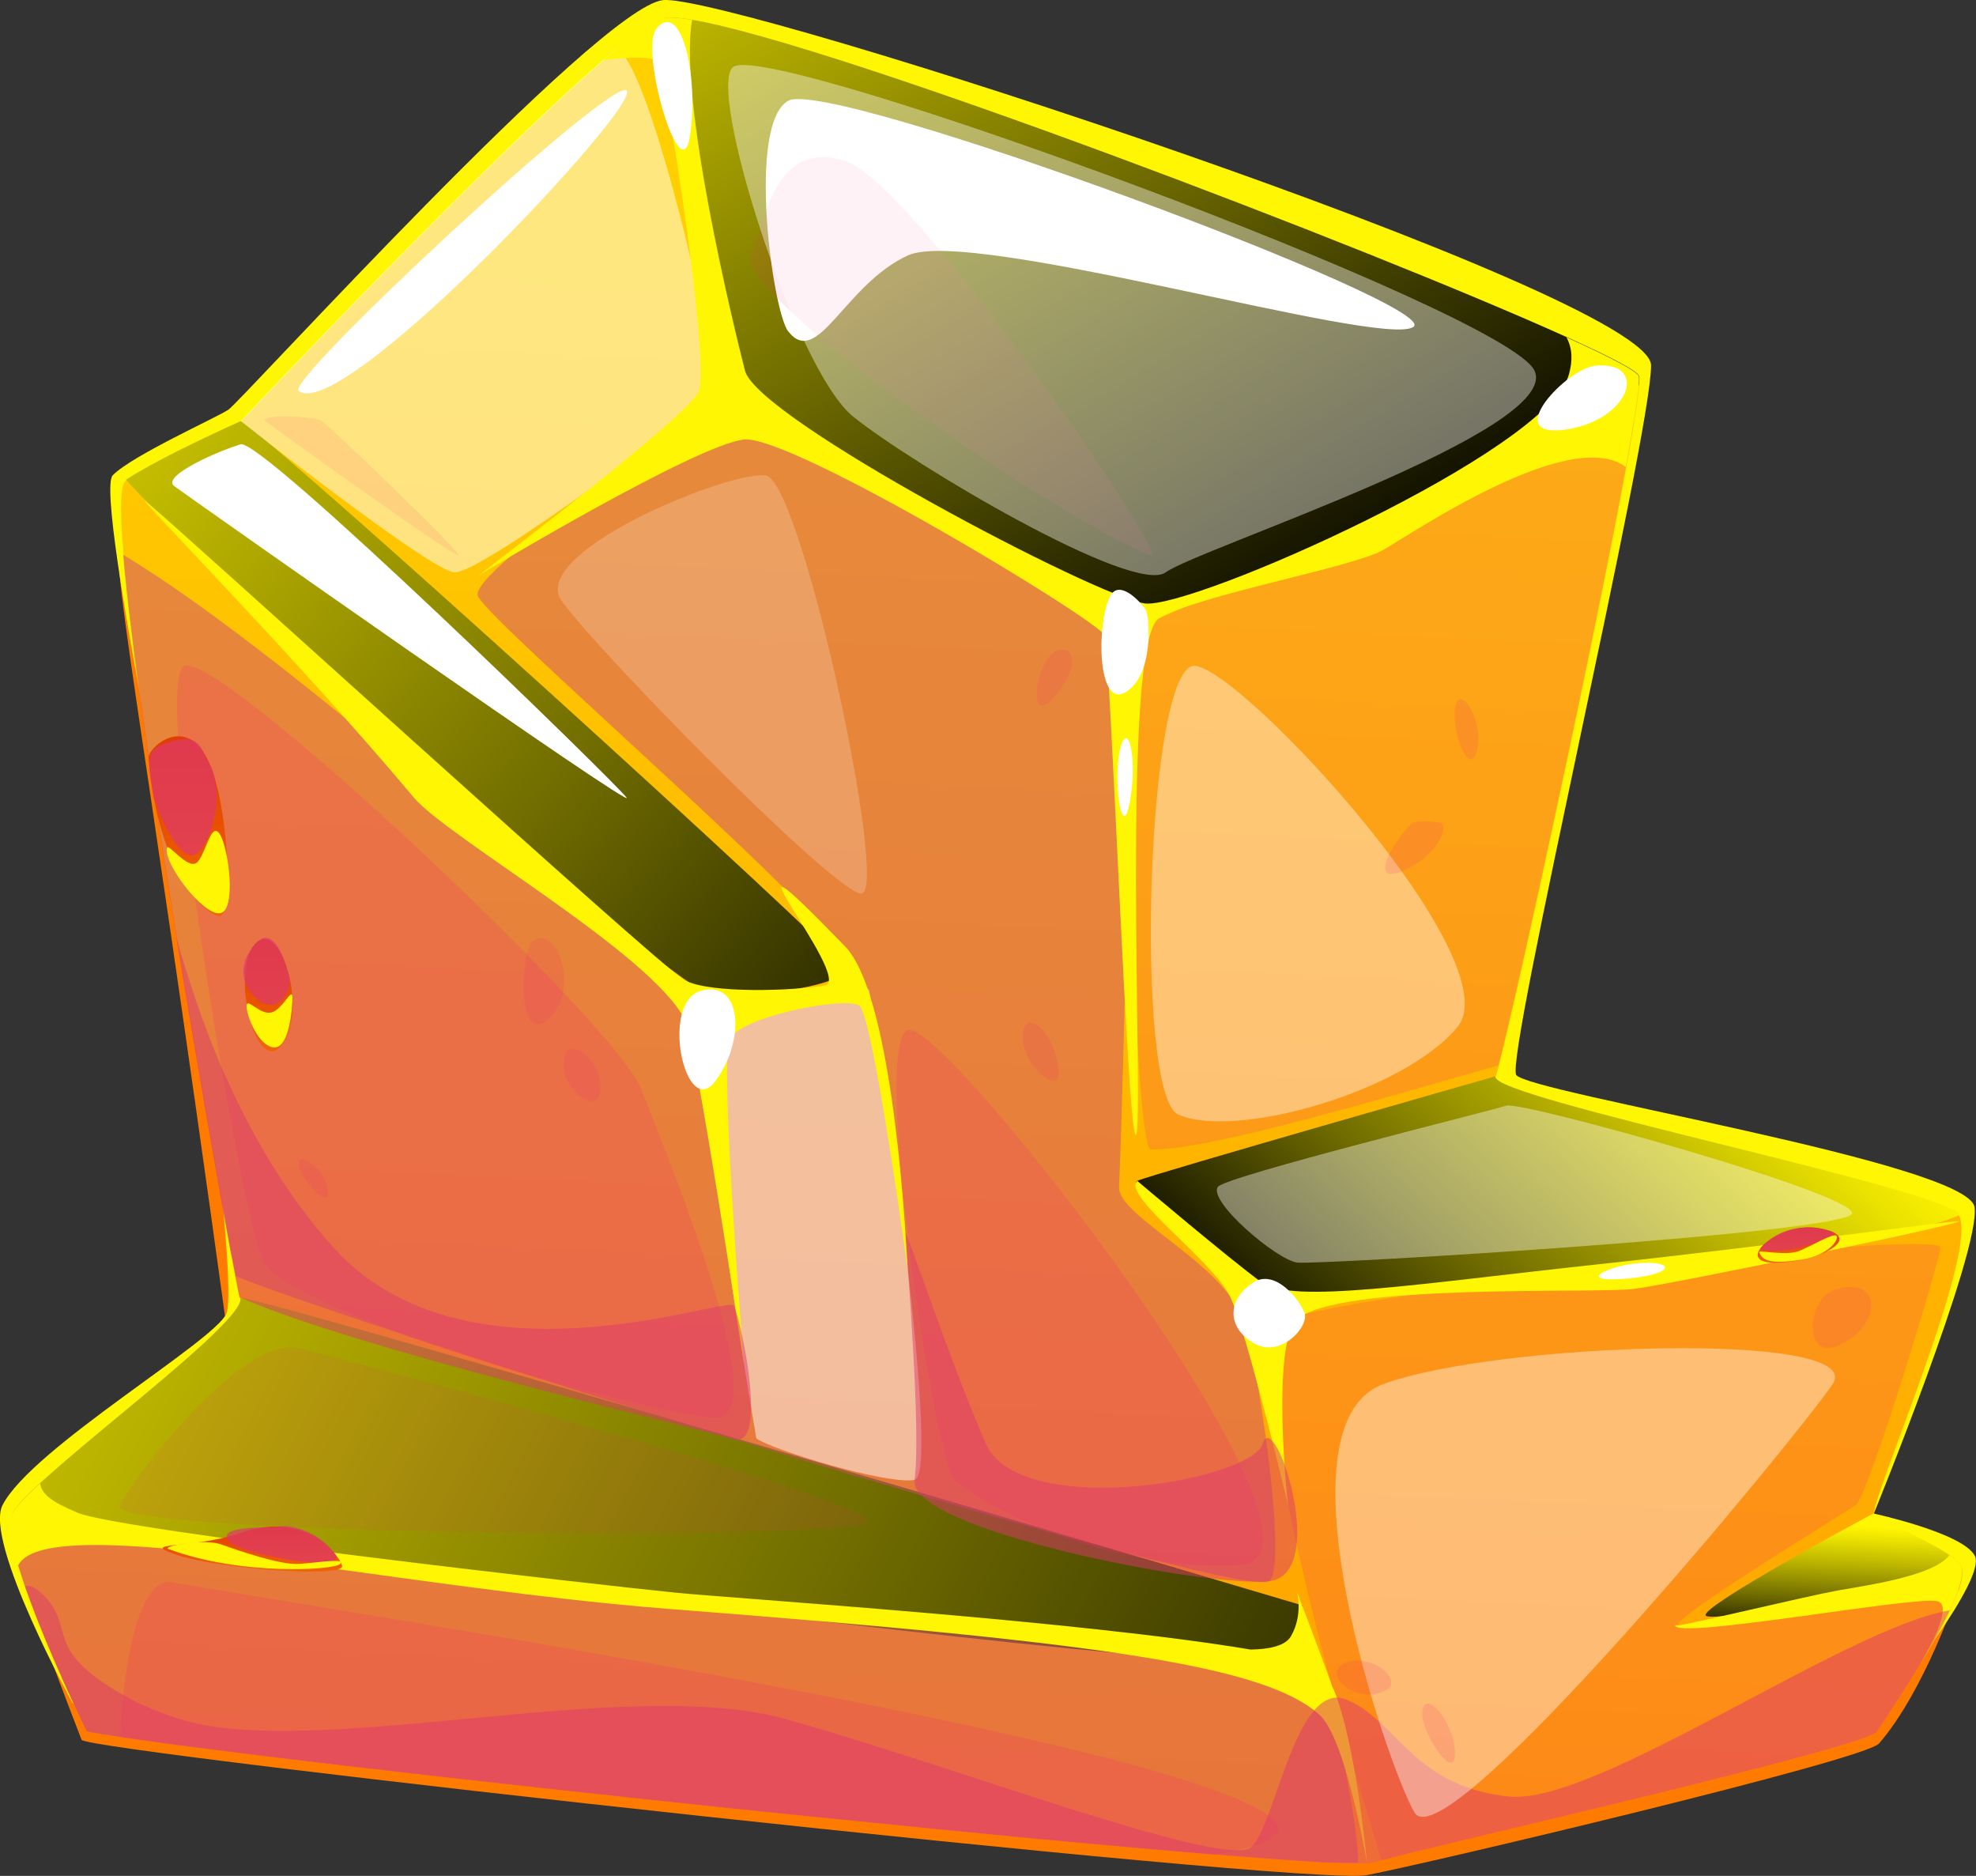 <svg width="118" height="112" viewBox="0 0 118 112" fill="none" xmlns="http://www.w3.org/2000/svg">
<rect x="0" y="0" width="118" height="112" fill="#333333" stroke="none"/>
<g clip-path="url(#clip0_1209_44227)">
<path d="M7.278 32.147C6.429 32.889 8.236 40.717 13.481 78.907C14.322 85.059 1.467 94.758 1.613 95.151C1.758 95.544 2.701 98.246 4.87 103.874C5.145 104.588 78.03 112.641 81.614 111.956C85.19 111.272 111.357 105.09 112.213 104.092C114.991 100.867 116.928 94.947 116.928 94.947L7.278 32.147Z" fill="#FF7B00"/>
<path d="M4.354 101.704C4.448 101.901 -0.978 92.071 0.153 89.858C1.894 86.465 12.899 80.035 13.53 78.404C14.162 76.773 11.84 58.818 11.84 58.818C11.84 58.818 5.558 29.562 6.733 28.375C7.908 27.188 12.849 24.974 13.632 24.465C14.415 23.955 35.7 0.451 39.588 0.007C43.484 -0.437 98.596 17.54 98.596 21.814C98.596 26.088 89.883 63.121 90.543 64.177C91.203 65.232 117.551 69.434 117.914 72.077C118.277 74.72 111.9 90.367 111.9 90.367C111.9 90.367 117.21 91.518 117.928 92.887C118.647 94.263 113.083 101.173 113.083 101.173L4.346 101.711L4.354 101.704Z" fill="#FFF603"/>
<path d="M116.928 94.954C116.805 95.304 116.638 95.697 116.449 96.105C115.971 97.132 115.303 98.304 114.636 99.403C114.563 99.527 114.491 99.636 114.425 99.753C114.244 100.044 114.07 100.314 113.903 100.59C113.86 100.648 113.838 100.699 113.801 100.75C113.765 100.809 113.736 100.845 113.722 100.874C113.722 100.889 113.707 100.889 113.707 100.903L113.693 100.918C112.924 102.127 112.285 103.073 112.097 103.372C111.538 104.311 86.815 109.917 82.492 111.075C82.296 111.126 82.15 111.17 82.042 111.199C81.897 111.243 81.548 111.264 81.019 111.264C80.62 111.264 80.127 111.25 79.532 111.221C79.336 111.206 79.133 111.206 78.915 111.192C78.698 111.177 78.473 111.163 78.24 111.148C77.957 111.133 77.66 111.112 77.348 111.09C77.145 111.075 76.927 111.061 76.71 111.046C75.89 110.988 74.99 110.922 74.018 110.842C73.706 110.82 73.373 110.791 73.046 110.769C72.872 110.755 72.691 110.74 72.517 110.726H72.502C69.912 110.515 66.909 110.245 63.63 109.947C63.188 109.903 62.745 109.867 62.303 109.823C61.417 109.743 60.503 109.655 59.575 109.561C58.646 109.473 57.703 109.379 56.746 109.284C56.514 109.262 56.267 109.24 56.028 109.218C55.723 109.189 55.418 109.16 55.113 109.124C53.43 108.956 51.704 108.782 49.963 108.607C49.528 108.563 49.092 108.519 48.657 108.476C48.642 108.476 48.621 108.476 48.606 108.476C48.215 108.432 47.83 108.396 47.446 108.352C47.351 108.352 47.257 108.337 47.155 108.323C46.648 108.272 46.147 108.221 45.639 108.17C45.218 108.126 44.79 108.083 44.37 108.039C44.058 108.003 43.753 107.973 43.434 107.944C37.268 107.296 31.101 106.619 25.552 105.993C25.182 105.949 24.826 105.906 24.464 105.869C24.101 105.825 23.745 105.789 23.397 105.745C22.846 105.68 22.309 105.622 21.772 105.556C20.909 105.461 20.075 105.359 19.262 105.265C18.95 105.221 18.646 105.192 18.341 105.156C17.216 105.017 16.143 104.893 15.127 104.762C14.822 104.726 14.532 104.69 14.242 104.653C12.465 104.427 10.869 104.231 9.52 104.042C8.714 103.932 7.996 103.838 7.372 103.736C7.314 103.721 7.249 103.721 7.198 103.707C7.155 103.707 7.104 103.692 7.068 103.692C6.901 103.67 6.741 103.648 6.589 103.619C6.378 103.59 6.183 103.554 6.001 103.525C5.849 103.503 5.711 103.481 5.58 103.459C5.435 103.43 5.305 103.408 5.181 103.386C5.181 103.386 4.587 102.163 3.825 100.466C3.76 100.335 3.702 100.204 3.651 100.066C3.041 98.704 2.359 97.088 1.801 95.566C1.757 95.435 1.707 95.304 1.656 95.173C1.598 95.005 1.54 94.845 1.482 94.685C1.329 94.234 1.184 93.797 1.061 93.389C0.981 93.12 0.909 92.858 0.858 92.61C0.822 92.486 0.793 92.37 0.771 92.253V92.239C0.727 92.078 0.705 91.925 0.676 91.78C0.582 91.227 0.582 90.782 0.691 90.506V90.491C0.771 90.294 0.974 90.032 1.271 89.712C1.54 89.413 1.895 89.064 2.316 88.678C2.352 88.649 2.381 88.613 2.425 88.584C2.584 88.43 2.758 88.27 2.933 88.117C5.421 85.911 9.374 82.809 11.914 80.487C12.552 79.912 13.096 79.38 13.509 78.936C14.097 78.295 14.409 77.807 14.344 77.545C14.344 77.531 14.329 77.501 14.329 77.472C14.286 77.29 14.206 76.882 14.097 76.3C14.01 75.849 13.909 75.295 13.785 74.647C13.074 70.781 11.805 63.572 10.571 56.007C9.171 47.415 7.822 38.358 7.38 33.137C7.35 32.802 7.329 32.481 7.307 32.183C7.169 30.181 7.213 28.921 7.496 28.732C9.672 27.305 14.358 25.229 14.358 25.229C14.358 25.229 28.845 9.815 36.056 3.619C36.303 3.408 36.542 3.204 36.774 3.014C38.174 1.849 39.219 1.136 39.72 1.085H39.734C40.104 1.041 40.648 1.099 41.359 1.216C49.956 2.679 81.897 14.876 93.584 20.162C96.115 21.305 97.697 22.128 97.885 22.448C97.922 22.514 97.929 22.71 97.885 23.038V23.067C97.842 23.533 97.748 24.232 97.602 25.12C97.479 25.907 97.312 26.846 97.116 27.909C95.245 38.124 90.602 59.444 89.499 63.645C89.398 64.017 89.325 64.264 89.289 64.344C88.701 65.597 116.253 71.079 117.001 72.616C118.125 74.917 111.654 89.668 111.923 90.382C111.923 90.382 111.923 90.387 111.923 90.397C112.249 90.797 115.064 91.947 116.442 92.879C116.696 93.054 116.899 93.222 117.03 93.367L117.044 93.382C117.276 93.666 117.211 94.248 116.95 94.991L116.928 94.954Z" fill="url(#paint0_linear_1209_44227)"/>
<path style="mix-blend-mode:screen" d="M97.856 23.009C88.215 28.164 69.731 37.28 67.576 36.814C64.645 36.188 43.854 23.737 43.267 23.111C42.694 22.492 38.885 2.432 39.705 1.048C40.075 1.005 40.619 1.063 41.33 1.179C49.926 2.643 81.868 14.839 93.554 20.125C96.086 21.268 97.668 22.091 97.856 22.412C97.892 22.477 97.9 22.674 97.856 23.001V23.009Z" fill="url(#paint1_linear_1209_44227)"/>
<path style="mix-blend-mode:screen" d="M41.657 59.014C24.348 46.855 7.518 28.644 7.518 28.644C9.694 27.217 14.38 25.142 14.38 25.142C16.23 26.11 49.854 56.648 50.442 57.762C51.029 58.883 43.021 59.968 41.657 59.007V59.014Z" fill="url(#paint2_linear_1209_44227)"/>
<path style="mix-blend-mode:screen" d="M77.898 97.852C77.898 98.435 77.826 98.937 77.616 99.054C77.18 99.316 75.193 99.316 72.109 99.119C66.212 98.748 56.302 97.67 45.689 96.396C26.661 94.103 5.355 91.168 0.697 90.433V90.418C0.777 90.236 0.958 89.989 1.227 89.69C1.495 89.392 1.851 89.042 2.271 88.656C2.308 88.62 2.337 88.591 2.38 88.561C2.54 88.409 2.714 88.256 2.888 88.103C5.355 85.897 9.308 82.795 11.869 80.472C12.507 79.897 13.052 79.365 13.465 78.921C14.082 78.259 14.423 77.749 14.357 77.48C16.933 77.778 77.775 95.85 77.775 95.85C77.775 95.85 77.913 96.957 77.891 97.867L77.898 97.852Z" fill="url(#paint3_linear_1209_44227)"/>
<path style="mix-blend-mode:screen" d="M117.029 72.521C112.778 74.837 77.47 77.458 76.194 77.465C74.924 77.465 67.024 70.897 67.902 70.504C68.78 70.111 89.31 64.257 89.31 64.257C88.722 65.509 116.274 70.992 117.021 72.528L117.029 72.521Z" fill="url(#paint4_linear_1209_44227)"/>
<path style="mix-blend-mode:screen" d="M117.008 93.331C115.1 94.489 102.347 96.942 101.868 96.462C101.403 95.996 111.066 90.79 111.901 90.346C111.901 90.346 111.901 90.35 111.901 90.36C112.292 90.833 116.173 92.362 117 93.331H117.008Z" fill="url(#paint5_linear_1209_44227)"/>
<g style="mix-blend-mode:soft-light" opacity="0.5">
<path d="M42.627 23.686C41.989 24.268 28.669 34.367 27.11 34.171C25.543 33.974 14.371 25.142 14.371 25.142C14.371 25.142 29.874 8.643 36.787 2.927C38.855 3.517 43.258 23.111 42.627 23.686Z" fill="white"/>
</g>
<g style="mix-blend-mode:multiply" opacity="0.5">
<path d="M81.069 111.214C80.67 111.214 80.155 111.214 79.531 111.214C79.335 111.199 79.132 111.199 78.914 111.184C78.697 111.17 78.472 111.155 78.24 111.141C77.957 111.126 77.659 111.104 77.347 111.082C77.144 111.068 76.927 111.053 76.709 111.039C75.889 110.981 74.99 110.915 74.018 110.835C73.706 110.813 73.372 110.784 73.046 110.762C72.871 110.748 72.69 110.733 72.516 110.718H72.502C69.912 110.507 66.908 110.238 63.629 109.939C63.187 109.896 62.744 109.859 62.302 109.816C61.417 109.735 60.503 109.648 59.574 109.553C58.646 109.466 57.703 109.371 56.745 109.277C56.513 109.255 56.266 109.233 56.027 109.211C55.722 109.182 55.417 109.153 55.113 109.117C53.43 108.949 51.703 108.774 49.962 108.6C49.527 108.556 49.092 108.512 48.656 108.469C48.642 108.469 48.62 108.469 48.606 108.469C48.214 108.425 47.829 108.388 47.445 108.345C47.351 108.345 47.256 108.33 47.155 108.316C46.647 108.265 46.146 108.214 45.639 108.163C45.218 108.119 44.79 108.075 44.369 108.032C44.057 107.995 43.745 107.966 43.433 107.937C37.267 107.289 31.101 106.612 25.551 105.986C25.181 105.942 24.826 105.898 24.463 105.862C24.1 105.818 23.745 105.782 23.397 105.738C22.845 105.673 22.308 105.614 21.772 105.549C20.908 105.454 20.074 105.352 19.262 105.257C18.95 105.221 18.645 105.185 18.34 105.148C17.216 105.01 16.142 104.886 15.127 104.755C14.822 104.719 14.532 104.682 14.242 104.646C12.464 104.42 10.868 104.224 9.519 104.034C8.714 103.925 8.003 103.823 7.372 103.728C7.314 103.714 7.248 103.714 7.197 103.699C7.154 103.699 7.103 103.685 7.067 103.685C6.9 103.663 6.74 103.641 6.588 103.612C6.378 103.583 6.182 103.546 6.001 103.517C5.848 103.495 5.71 103.474 5.58 103.452C5.435 103.423 5.304 103.401 5.181 103.379C5.181 103.379 4.586 102.156 3.824 100.459C3.759 100.328 3.701 100.197 3.65 100.059C3.041 98.697 2.359 97.081 1.8 95.559C1.757 95.428 1.706 95.297 1.655 95.166C1.597 94.998 1.539 94.838 1.481 94.678C1.329 94.226 1.184 93.79 1.06 93.382C0.98 93.112 0.908 92.85 0.857 92.603C0.821 92.479 0.792 92.362 0.77 92.246V92.231C0.77 92.042 0.756 91.867 0.727 91.722C8.793 91.969 77.594 99.578 78.53 100.051C78.748 100.161 79.009 100.699 79.27 101.486C80.133 104.042 81.105 109.24 81.105 111.235L81.069 111.214Z" fill="#CF4A76"/>
</g>
<g style="mix-blend-mode:multiply" opacity="0.2">
<path d="M97.579 25.091C96.223 33.501 90.695 58.978 89.476 63.609C84.151 65.102 72.007 68.793 68.714 68.618C67.742 68.567 66.734 38.037 68.714 37.156C70.353 36.428 89.904 27.538 97.579 25.091Z" fill="#F42774"/>
</g>
<g style="mix-blend-mode:multiply" opacity="0.2">
<path d="M116.928 94.955C116.508 96.185 115.572 97.86 114.643 99.403C114.571 99.527 114.498 99.636 114.433 99.753C114.252 100.044 114.078 100.314 113.911 100.59C113.867 100.649 113.845 100.7 113.809 100.751C113.773 100.809 113.744 100.845 113.729 100.874C113.729 100.889 113.715 100.889 113.715 100.903L113.7 100.918C112.931 102.127 112.293 103.073 112.104 103.372C111.546 104.311 86.823 109.918 82.499 111.075C80.054 103.182 73.634 80.305 76.5 78.9C79.953 77.21 116.022 73.315 115.877 74.494C115.724 75.667 111.553 89.334 110.828 89.85C110.095 90.368 99.699 96.68 100.214 97.052C100.78 97.394 113.751 94.561 116.928 94.955Z" fill="#F42774"/>
</g>
<g style="mix-blend-mode:multiply" opacity="0.5">
<path d="M75.773 94.408C74.765 95.027 59.139 90.608 43.694 85.889C43.651 85.875 43.593 85.86 43.527 85.846C39.167 84.506 34.822 83.144 30.825 81.87C30.774 81.855 30.716 81.834 30.665 81.826C28.409 81.098 26.276 80.406 24.31 79.758C24.267 79.744 24.223 79.729 24.18 79.715C19.602 78.207 15.975 76.955 14.082 76.198C14.002 75.776 13.893 75.251 13.755 74.632C13.044 70.766 11.775 63.558 10.541 55.992C9.141 47.401 7.792 38.343 7.35 33.122C17.847 39.377 37.412 57.725 40.879 59.174C43.876 60.427 50.876 59.174 51.072 58.133C51.442 56.182 29.047 37.061 28.532 35.569C28.032 34.09 41.982 24.69 43.556 24.487C45.13 24.29 66.538 36.049 67.119 37.418C67.706 38.794 67.148 63.317 66.828 70.883C66.763 72.608 72.915 75.339 74.221 78.71C74.997 80.698 76.999 93.666 75.766 94.43L75.773 94.408Z" fill="#CF4A76"/>
</g>
<g style="mix-blend-mode:soft-light" opacity="0.5">
<path d="M45.168 85.882C45.168 85.882 40.873 61.25 42.694 60.463C44.508 59.677 51.61 58.133 51.9 59.153C52.19 60.172 56.325 88.066 54.606 88.358C52.894 88.649 46.046 86.537 45.168 85.882Z" fill="white"/>
</g>
<path d="M97.856 23.009V23.038C97.813 23.504 97.718 24.203 97.573 25.091C97.45 25.878 97.283 26.817 97.087 27.88C93.75 25.397 84.305 31.87 82.571 32.853C80.75 33.88 71.559 35.525 69.216 36.916C66.873 38.314 68.345 67.286 67.838 67.745C67.33 68.196 66.321 38.802 65.951 37.921C65.581 37.032 47.279 25.958 44.435 26.242C41.642 26.518 28.925 34.12 28.533 34.397C28.91 34.076 41.025 24.938 41.722 23.38C42.44 21.8 39.799 4.769 39.299 3.764C39.081 3.335 37.63 3.386 36.027 3.59C36.274 3.378 36.513 3.175 36.745 2.985C38.145 1.82 39.19 1.107 39.691 1.056H39.705C40.075 1.012 40.619 1.07 41.33 1.187C40.496 5.92 43.825 19.535 44.486 22.128C45.218 24.997 65.56 35.671 68.367 36.028C71.167 36.384 92.43 26.97 93.692 22.346C93.91 21.552 93.917 20.846 93.547 20.14C96.079 21.283 97.66 22.106 97.849 22.426C97.885 22.492 97.892 22.688 97.849 23.016L97.856 23.009Z" fill="#FFF603"/>
<path d="M8.736 29.94C7.699 29.154 17.761 39.311 24.71 47.612C26.713 50 38.82 56.873 40.873 60.834C41.526 62.087 44.486 81.805 44.443 81.528C44.399 81.251 42.97 63.485 43.557 62.087C44.145 60.689 50.478 59.473 51.312 60.034C52.154 60.594 54.279 76.394 54.214 75.834C54.149 75.273 53.511 59.64 50.464 56.502C41.722 47.481 51.087 58.505 49.259 58.832C47.431 59.16 42.361 59.342 40.866 58.512C39.379 57.689 10.064 30.967 8.729 29.955L8.736 29.94Z" fill="#FFF603"/>
<path d="M79.596 100.801C79.11 99.396 77.449 95.027 77.449 95.027C77.449 95.027 77.84 96.403 77.086 97.7C76.73 98.304 75.686 98.471 74.677 98.486C64.543 96.775 43.919 95.442 40.444 95.1C35.953 94.656 7.139 91.379 4.629 90.316C3.004 89.632 2.503 89.202 2.395 88.569C2.351 88.598 2.322 88.627 2.286 88.663C1.865 89.057 1.51 89.399 1.241 89.697C0.944 90.018 0.741 90.287 0.661 90.477V90.491C0.552 90.768 0.559 91.212 0.646 91.765C0.668 91.911 0.697 92.064 0.741 92.224V92.239C0.82 92.617 0.936 93.047 1.067 93.491C1.082 93.469 1.103 93.44 1.111 93.418C2.953 90.083 23.331 94.78 40.059 96.069C66.066 98.078 75.577 99.476 78.805 102.389C80.379 103.808 81.627 111.206 81.627 111.206C81.627 111.206 80.981 104.049 79.618 100.801H79.596Z" fill="#FFF603"/>
<path d="M67.91 70.504C66.982 71.4 72.459 75.273 73.482 77.465C74.504 79.657 76.986 90.163 76.92 89.85C76.855 89.544 75.919 80.232 77.442 78.79C79.786 76.584 95.252 77.246 97.573 76.955C99.902 76.664 117.987 72.914 116.921 72.914C116.159 72.914 106.351 74.312 95.441 75.484C84.537 76.657 77.145 77.873 75.317 76.547C73.489 75.222 67.903 70.497 67.903 70.497L67.91 70.504Z" fill="#FFF603"/>
<path d="M113.699 100.903C113.699 100.903 113.713 100.888 113.721 100.874C113.721 100.888 113.706 100.888 113.706 100.903H113.699Z" fill="#FFF603"/>
<path d="M117.022 93.345L117.007 93.331C116.884 93.178 116.673 93.017 116.419 92.843C115.469 94.124 111.291 94.678 109.695 94.969C107.954 95.282 100.619 97.044 100.213 97.044L100.039 97.022C99.843 97.954 114.359 95.26 115.701 95.602C116.557 95.821 115.513 97.91 114.642 99.403C115.578 97.859 116.507 96.185 116.927 94.954C117.188 94.204 117.254 93.622 117.022 93.345Z" fill="#FFF603"/>
<g style="mix-blend-mode:soft-light" opacity="0.4">
<path d="M70.347 66.536C67.721 65.342 68.447 39.464 71.37 39.755C74.294 40.047 90.297 57.398 87.032 61.322C83.768 65.247 73.663 68.043 70.347 66.536Z" fill="white"/>
</g>
<g style="mix-blend-mode:soft-light">
<path d="M47.075 19.798C46.132 18.596 44.587 7.398 47.075 6.014C49.563 4.631 86.307 18.247 84.399 19.521C82.498 20.795 58 13.529 54.221 15.247C50.441 16.973 48.831 22.026 47.075 19.79V19.798Z" fill="white"/>
</g>
<g style="mix-blend-mode:soft-light">
<path d="M10.404 29.023C11.064 29.525 38.144 48.566 37.412 47.612C36.679 46.658 15.641 26.162 14.379 26.526C13.117 26.89 9.598 28.419 10.404 29.023Z" fill="white"/>
</g>
<g style="mix-blend-mode:multiply" opacity="0.1">
<path d="M15.86 25.142C16.382 25.557 27.423 33.508 27.387 33.137C27.351 32.773 19.668 25.441 19.226 25.142C18.783 24.836 15.33 24.727 15.86 25.142Z" fill="#F42774"/>
</g>
<g style="mix-blend-mode:multiply" opacity="0.2">
<path d="M74.715 110.245C74.468 110.318 74.192 110.391 73.895 110.456C73.481 110.551 73.01 110.638 72.502 110.733H72.488C69.898 110.522 66.894 110.252 63.615 109.954C63.173 109.91 62.73 109.874 62.288 109.83C61.403 109.75 60.489 109.663 59.56 109.568C58.632 109.481 57.689 109.386 56.731 109.291C56.499 109.27 56.252 109.248 56.013 109.226C55.708 109.197 55.404 109.168 55.099 109.131C53.416 108.964 51.689 108.789 49.948 108.614C49.513 108.571 49.078 108.527 48.642 108.483C48.628 108.483 48.606 108.483 48.592 108.483C48.2 108.439 47.816 108.403 47.431 108.359C47.337 108.359 47.242 108.345 47.141 108.33C46.633 108.279 46.132 108.228 45.625 108.177C45.204 108.134 44.776 108.09 44.355 108.046C44.043 108.01 43.731 107.981 43.419 107.952C37.253 107.304 31.087 106.626 25.537 106C25.167 105.957 24.812 105.913 24.449 105.876C24.086 105.833 23.731 105.796 23.383 105.753C22.831 105.687 22.294 105.629 21.758 105.563C20.894 105.469 20.06 105.367 19.248 105.272C18.936 105.236 18.631 105.199 18.326 105.163C17.202 105.025 16.128 104.901 15.113 104.77C14.808 104.733 14.518 104.697 14.228 104.66C12.45 104.435 10.854 104.238 9.505 104.049C8.7 103.94 7.989 103.838 7.358 103.743C7.3 103.728 7.234 103.728 7.184 103.714C7.213 102.928 7.271 102.068 7.358 101.209C7.728 97.707 8.656 94.117 10.303 94.474C13.096 95.086 68.861 103.408 75.701 108.374C75.904 108.527 76.071 108.665 76.18 108.811C76.63 109.371 76.079 109.852 74.729 110.252L74.715 110.245Z" fill="#F42774"/>
</g>
<g style="mix-blend-mode:multiply" opacity="0.2">
<path d="M15.8 75.455C14.64 74.116 9.01 40.782 10.991 39.755C12.964 38.729 36.751 61.06 38.289 65.029C39.827 68.997 46.421 84.856 42.692 84.644C38.964 84.433 18.934 79.06 15.8 75.463V75.455Z" fill="#F42774"/>
</g>
<g style="mix-blend-mode:multiply" opacity="0.2">
<path d="M57.027 88.365C55.816 87.273 52 62.16 54.22 61.497C56.44 60.835 81.388 92.923 74.082 93.44C66.777 93.957 59.037 90.178 57.027 88.372V88.365Z" fill="#F42774"/>
</g>
<g style="mix-blend-mode:multiply" opacity="0.5">
<path d="M116.448 96.105C115.969 97.132 115.302 98.304 114.635 99.403C114.562 99.527 114.489 99.636 114.424 99.753C114.243 100.044 114.069 100.314 113.902 100.59C113.858 100.648 113.837 100.699 113.8 100.75C113.764 100.809 113.735 100.845 113.72 100.874C113.72 100.889 113.706 100.889 113.706 100.903L113.691 100.918C112.923 102.127 112.284 103.073 112.095 103.372C111.537 104.311 86.814 109.917 82.49 111.075C82.294 111.126 82.149 111.17 82.04 111.199C81.895 111.243 81.547 111.265 81.018 111.265C80.619 111.265 80.125 111.25 79.531 111.221C79.335 111.206 79.132 111.206 78.914 111.192C78.696 111.177 78.471 111.163 78.239 111.148C77.956 111.133 77.659 111.112 77.347 111.09C77.144 111.075 76.926 111.061 76.709 111.046C75.889 110.988 74.989 110.922 74.017 110.842C73.705 110.82 73.371 110.791 73.045 110.769C72.871 110.755 72.69 110.74 72.516 110.726H72.501C69.911 110.515 66.908 110.245 63.629 109.947C63.186 109.903 62.744 109.867 62.301 109.823C61.416 109.743 60.502 109.655 59.574 109.561C58.645 109.473 57.702 109.379 56.745 109.284C56.512 109.262 56.266 109.24 56.026 109.218C55.722 109.189 55.417 109.16 55.112 109.124C53.429 108.956 51.703 108.782 49.962 108.607C49.526 108.563 49.091 108.519 48.656 108.476C48.641 108.476 48.62 108.476 48.605 108.476C48.213 108.432 47.829 108.396 47.444 108.352C47.35 108.352 47.256 108.337 47.154 108.323C46.646 108.272 46.146 108.221 45.638 108.17C45.217 108.126 44.789 108.083 44.368 108.039C44.056 108.003 43.745 107.973 43.433 107.944C37.266 107.296 31.1 106.619 25.551 105.993C25.181 105.949 24.825 105.906 24.462 105.869C24.1 105.825 23.744 105.789 23.396 105.745C22.845 105.68 22.308 105.622 21.771 105.556C20.908 105.461 20.073 105.359 19.261 105.265C18.949 105.228 18.644 105.192 18.34 105.156C17.215 105.017 16.142 104.893 15.126 104.762C14.821 104.726 14.531 104.69 14.241 104.653C12.464 104.427 10.868 104.231 9.518 104.042C8.713 103.932 7.995 103.838 7.371 103.736C7.313 103.721 7.248 103.721 7.197 103.707C7.153 103.707 7.103 103.692 7.066 103.692C6.899 103.67 6.74 103.648 6.588 103.619C6.377 103.59 6.181 103.554 6 103.525C5.848 103.503 5.71 103.481 5.579 103.459C5.434 103.43 5.304 103.408 5.18 103.386C5.18 103.386 4.585 102.163 3.824 100.466C3.758 100.335 3.7 100.204 3.65 100.066C3.04 98.704 2.358 97.088 1.8 95.566C1.756 95.435 1.705 95.304 1.655 95.173C1.597 95.005 1.538 94.845 1.48 94.685C2.039 94.561 2.881 95.377 3.301 96.185C4.092 97.729 3.272 98.865 7.386 101.216C8.22 101.697 9.286 102.163 10.621 102.6C18.521 105.177 37.317 100.008 46.777 102.6C55.344 104.944 70.143 110.515 73.937 110.471C74.336 110.471 74.612 110.398 74.75 110.267C75.076 109.932 75.395 109.24 75.722 108.388C76.636 105.971 77.652 102.221 79.269 101.486C79.625 101.318 80.009 101.304 80.43 101.486C83.455 102.753 84.355 106.648 90.093 107.26C95.302 107.82 110.26 97.132 116.492 96.134L116.448 96.105Z" fill="#DE376D"/>
</g>
<g style="mix-blend-mode:multiply" opacity="0.5">
<path d="M54.076 73.606C54.062 73.286 56.847 81.579 58.864 86.181C60.881 90.782 74.722 88.43 75.411 86.181C76.101 83.931 79.445 94.022 75.774 94.408C72.103 94.802 54.207 91.336 54.613 88.365C55.019 85.387 54.149 75.273 54.076 73.606Z" fill="#DE376D"/>
</g>
<g style="mix-blend-mode:multiply" opacity="0.5">
<path d="M43.818 85.918C43.818 85.918 43.746 85.897 43.695 85.882C43.651 85.868 43.593 85.853 43.528 85.838C40.438 85.001 21.069 80.45 14.293 77.443C14.249 77.261 14.17 76.853 14.061 76.271C13.974 75.819 13.872 75.266 13.749 74.618C13.038 70.752 11.768 63.543 10.535 55.978C11.217 58.41 12.08 61.031 13.205 63.653C14.83 67.424 16.977 71.21 19.886 74.451C26.763 82.125 39.48 78.63 42.933 77.996C43.448 77.902 43.76 77.873 43.811 77.953C44.203 78.572 45.944 86.574 43.811 85.918H43.818Z" fill="#DE376D"/>
</g>
<g style="mix-blend-mode:soft-light" opacity="0.4">
<path d="M84.471 108.214C82.868 105.505 75.925 85.147 82.578 82.649C89.23 80.152 111.624 79.416 109.433 82.649C107.235 85.882 86.299 111.301 84.471 108.214Z" fill="white"/>
</g>
<g style="mix-blend-mode:soft-light" opacity="0.2">
<path d="M33.364 35.554C33.835 36.959 49.657 53.24 51.42 53.349C53.175 53.466 47.851 28.681 45.732 28.389C43.614 28.098 32.392 32.627 33.371 35.554H33.364Z" fill="white"/>
</g>
<g style="mix-blend-mode:multiply" opacity="0.1">
<path d="M68.737 33.151C63.658 31.338 43.941 17.744 44.855 15.254C45.769 12.764 46.4 8.344 50.47 9.604C54.54 10.864 70.064 33.632 68.737 33.159V33.151Z" fill="#F42774"/>
</g>
<g style="mix-blend-mode:multiply" opacity="0.1">
<path d="M7.162 89.858C8.214 87.841 14.532 79.708 17.848 80.494C21.163 81.28 53.285 89.865 51.769 90.913C50.246 91.962 6.204 91.7 7.162 89.865V89.858Z" fill="#F42774"/>
</g>
<g style="mix-blend-mode:multiply" opacity="0.15">
<path d="M31.847 56.153C31.049 56.706 30.824 62.597 32.761 60.835C34.698 59.073 33.24 55.177 31.847 56.153Z" fill="#F42774"/>
</g>
<g style="mix-blend-mode:multiply" opacity="0.15">
<path d="M33.698 63.15C33.313 64.803 35.584 66.711 35.838 65.167C36.092 63.623 34.046 61.643 33.698 63.15Z" fill="#F42774"/>
</g>
<g style="mix-blend-mode:multiply" opacity="0.15">
<path d="M17.87 69.652C18.196 70.679 19.77 72.368 19.553 70.97C19.335 69.579 17.543 68.626 17.87 69.652Z" fill="#F42774"/>
</g>
<g style="mix-blend-mode:multiply" opacity="0.15">
<path d="M109.427 77.064C107.874 77.647 107.62 81.572 110.109 80.174C112.597 78.776 112.154 76.031 109.427 77.064Z" fill="#F42774"/>
</g>
<g style="mix-blend-mode:multiply" opacity="0.15">
<path d="M84.935 102.287C84.87 103.423 86.887 106.495 86.887 104.69C86.887 102.884 85.029 100.627 84.935 102.287Z" fill="#F42774"/>
</g>
<g style="mix-blend-mode:multiply" opacity="0.15">
<path d="M82.838 100.874C80.959 101.945 78.79 99.804 80.401 99.258C82.011 98.712 83.752 100.35 82.838 100.874Z" fill="#F42774"/>
</g>
<g style="mix-blend-mode:multiply" opacity="0.15">
<path d="M84.347 49.105C83.078 50.379 81.75 52.796 83.709 52.025C85.668 51.26 86.741 49.25 85.914 49.105C85.087 48.959 84.355 49.105 84.355 49.105H84.347Z" fill="#F42774"/>
</g>
<g style="mix-blend-mode:multiply" opacity="0.15">
<path d="M86.888 42.26C86.67 43.658 87.765 46.556 88.208 44.794C88.65 43.032 87.134 40.709 86.888 42.26Z" fill="#F42774"/>
</g>
<g style="mix-blend-mode:multiply" opacity="0.15">
<path d="M61.126 61.483C60.626 63.223 63.44 65.801 63.208 63.798C62.976 61.789 61.467 60.303 61.126 61.483Z" fill="#F42774"/>
</g>
<g style="mix-blend-mode:multiply" opacity="0.15">
<path d="M63.223 38.816C61.903 39.115 61.272 43.403 62.831 41.743C64.391 40.083 64.289 38.569 63.223 38.816Z" fill="#F42774"/>
</g>
<g style="mix-blend-mode:soft-light">
<path d="M17.832 23.343C16.998 22.717 36.665 4.441 37.427 5.417C38.196 6.4 20.451 25.302 17.832 23.343Z" fill="white"/>
</g>
<g style="mix-blend-mode:soft-light" opacity="0.4">
<path d="M72.726 70.861C72.124 71.72 76.244 75.23 77.47 75.383C78.696 75.528 110.42 73.621 110.601 72.441C110.782 71.269 90.84 65.721 89.962 66.012C89.084 66.303 73.168 70.235 72.726 70.861Z" fill="white"/>
</g>
<g style="mix-blend-mode:soft-light" opacity="0.4">
<path d="M43.817 3.975C42.097 4.987 47.437 22.04 50.948 24.873C54.459 27.705 67.705 35.576 69.613 34.171C71.514 32.773 93.343 25.703 91.63 22.12C89.918 18.538 46.319 2.505 43.817 3.975Z" fill="white"/>
</g>
<path d="M66.32 35.554C65.486 36.996 65.479 42.326 67.198 41.336C68.918 40.345 68.671 36.778 68.403 36.377C68.134 35.977 66.886 34.578 66.313 35.554H66.32Z" fill="white"/>
<path d="M66.945 44.525C66.408 46.243 66.981 50.444 67.46 47.94C67.939 45.435 67.402 43.047 66.945 44.525Z" fill="white"/>
<path d="M95.302 21.829C93.568 21.967 89.592 26.198 93.473 25.652C97.355 25.098 98.486 21.574 95.302 21.829Z" fill="white"/>
<path d="M74.808 76.591C73.314 77.574 73.234 79.22 74.845 80.181C76.455 81.149 78.203 79.191 77.899 78.382C77.594 77.582 76.143 75.71 74.808 76.584V76.591Z" fill="white"/>
<path d="M98.414 75.39C96.491 75.354 93.873 76.54 96.767 76.366C99.662 76.191 100.162 75.419 98.414 75.39Z" fill="white"/>
<path d="M41.859 59.153C39.378 59.837 40.938 66.973 42.737 64.526C44.536 62.08 44.297 58.483 41.859 59.153Z" fill="white"/>
<path d="M39.203 1.696C38.144 2.949 40.705 11.686 41.213 8.053C41.728 4.42 40.662 -0.029 39.203 1.696Z" fill="white"/>
<path d="M14.379 91.518C11.47 92.523 8.103 92.013 10.57 92.836C13.036 93.666 20.668 94.226 20.429 93.477C20.189 92.727 18.18 90.193 14.379 91.518Z" fill="url(#paint6_linear_1209_44227)"/>
<path d="M8.874 45.26C8.823 44.648 11.014 42.668 12.356 45.26C13.698 47.852 13.894 54.609 13.139 54.682C12.385 54.755 9.447 52.214 8.874 45.26Z" fill="url(#paint7_linear_1209_44227)"/>
<path d="M15.075 56.575C13.791 58.592 15.489 64.657 16.954 62.182C18.42 59.706 16.454 54.413 15.075 56.575Z" fill="url(#paint8_linear_1209_44227)"/>
<path d="M108.6 73.322C106.235 72.914 103.406 75.397 105.988 75.39C108.571 75.382 111.596 73.839 108.6 73.322Z" fill="url(#paint9_linear_1209_44227)"/>
<g style="mix-blend-mode:multiply" opacity="0.7">
<path d="M9.164 47.532C9.237 47.94 10.862 52.381 12.03 50.677C13.198 48.966 13.096 46.629 12.53 45.639C11.964 44.648 11.921 43.789 10.289 44.248C8.649 44.707 8.765 45.209 9.164 47.532Z" fill="#DE376D"/>
</g>
<g style="mix-blend-mode:multiply" opacity="0.7">
<path d="M15.794 56C15.265 56.036 13.705 57.864 15.113 59.415C16.513 60.973 17.485 59.044 17.289 58.352C17.093 57.667 16.651 55.934 15.794 55.993V56Z" fill="#DE376D"/>
</g>
<g style="mix-blend-mode:multiply" opacity="0.7">
<path d="M16.562 91.146C15.909 91.255 13.16 91.059 13.573 91.918C13.987 92.777 20.857 93.993 20.023 92.799C19.188 91.598 17.592 90.972 16.562 91.146Z" fill="#DE376D"/>
</g>
<g style="mix-blend-mode:multiply" opacity="0.7">
<path d="M105.153 74.487C104.885 74.771 106.88 74.785 108.033 74.334C109.187 73.883 109.898 73.715 109.339 73.511C108.781 73.308 106.749 72.798 105.153 74.487Z" fill="#DE376D"/>
</g>
<g style="mix-blend-mode:overlay">
<path d="M9.983 50.612C10.063 50.357 11.18 51.871 11.717 51.529C12.254 51.187 12.58 48.974 13.117 49.789C13.654 50.612 14.155 54.42 13.117 54.529C12.08 54.638 9.708 51.456 9.976 50.612H9.983Z" fill="#FFF603"/>
</g>
<g style="mix-blend-mode:overlay">
<path d="M14.735 59.975C14.843 59.648 15.576 60.638 16.236 60.441C16.896 60.245 17.455 58.891 17.462 59.546C17.462 60.208 17.274 62.742 16.273 62.524C15.271 62.305 14.626 60.31 14.735 59.975Z" fill="#FFF603"/>
</g>
<g style="mix-blend-mode:overlay">
<path d="M10.062 92.486C9.613 92.319 12.166 91.838 13.211 92.209C14.248 92.581 16.751 93.454 17.875 93.374C19 93.294 20.646 93.01 20.313 93.374C19.986 93.739 14.422 94.103 10.07 92.486H10.062Z" fill="#FFF603"/>
</g>
<g style="mix-blend-mode:overlay">
<path d="M105.059 74.756C105.023 74.618 106.699 75.004 107.453 74.683C108.215 74.37 109.492 73.599 109.666 73.781C109.84 73.963 109.288 74.931 107.569 75.208C105.85 75.484 105.219 75.302 105.059 74.756Z" fill="#FFF603"/>
</g>
</g>
<defs>
<linearGradient id="paint0_linear_1209_44227" x1="62.491" y1="15.363" x2="56.959" y2="132.131" gradientUnits="userSpaceOnUse">
<stop stop-color="#FFCF00"/>
<stop offset="1" stop-color="#FF9600"/>
</linearGradient>
<linearGradient id="paint1_linear_1209_44227" x1="40.423" y1="-26.912" x2="81.945" y2="41.025" gradientUnits="userSpaceOnUse">
<stop stop-color="#FFF601"/>
<stop offset="0.1" stop-color="#ECE400"/>
<stop offset="0.3" stop-color="#BDB600"/>
<stop offset="0.58" stop-color="#706C00"/>
<stop offset="0.94" stop-color="#070700"/>
<stop offset="0.96"/>
</linearGradient>
<linearGradient id="paint2_linear_1209_44227" x1="-10.553" y1="9.007" x2="61.595" y2="71.296" gradientUnits="userSpaceOnUse">
<stop stop-color="#FFF601"/>
<stop offset="0.1" stop-color="#ECE400"/>
<stop offset="0.31" stop-color="#BDB600"/>
<stop offset="0.61" stop-color="#706C00"/>
<stop offset="0.97" stop-color="#070700"/>
<stop offset="1"/>
</linearGradient>
<linearGradient id="paint3_linear_1209_44227" x1="-31.621" y1="56.575" x2="99.217" y2="123.585" gradientUnits="userSpaceOnUse">
<stop stop-color="#FFF601"/>
<stop offset="0.1" stop-color="#ECE400"/>
<stop offset="0.31" stop-color="#BDB600"/>
<stop offset="0.61" stop-color="#706C00"/>
<stop offset="0.97" stop-color="#070700"/>
<stop offset="1"/>
</linearGradient>
<linearGradient id="paint4_linear_1209_44227" x1="103.826" y1="58.876" x2="79.104" y2="86.163" gradientUnits="userSpaceOnUse">
<stop stop-color="#FFF601"/>
<stop offset="0.1" stop-color="#ECE400"/>
<stop offset="0.31" stop-color="#BDB600"/>
<stop offset="0.61" stop-color="#706C00"/>
<stop offset="0.97" stop-color="#070700"/>
<stop offset="1"/>
</linearGradient>
<linearGradient id="paint5_linear_1209_44227" x1="109.608" y1="91.052" x2="109.272" y2="98.209" gradientUnits="userSpaceOnUse">
<stop stop-color="#FFF601"/>
<stop offset="0.1" stop-color="#ECE400"/>
<stop offset="0.31" stop-color="#BDB600"/>
<stop offset="0.61" stop-color="#706C00"/>
<stop offset="0.97" stop-color="#070700"/>
<stop offset="1"/>
</linearGradient>
<linearGradient id="paint6_linear_1209_44227" x1="15.075" y1="93.833" x2="15.075" y2="91.147" gradientUnits="userSpaceOnUse">
<stop offset="0.04" stop-color="#EF6300"/>
<stop offset="1" stop-color="#E13E00"/>
</linearGradient>
<linearGradient id="paint7_linear_1209_44227" x1="11.224" y1="54.689" x2="11.224" y2="43.964" gradientUnits="userSpaceOnUse">
<stop offset="0.04" stop-color="#EF6300"/>
<stop offset="1" stop-color="#E13E00"/>
</linearGradient>
<linearGradient id="paint8_linear_1209_44227" x1="16.047" y1="62.764" x2="16.047" y2="56.065" gradientUnits="userSpaceOnUse">
<stop offset="0.04" stop-color="#EF6300"/>
<stop offset="1" stop-color="#E13E00"/>
</linearGradient>
<linearGradient id="paint9_linear_1209_44227" x1="107.403" y1="75.39" x2="107.403" y2="73.278" gradientUnits="userSpaceOnUse">
<stop offset="0.04" stop-color="#EF6300"/>
<stop offset="1" stop-color="#E13E00"/>
</linearGradient>
<clipPath id="clip0_1209_44227">
<rect width="118" height="112" fill="white"/>
</clipPath>
</defs>
</svg>
